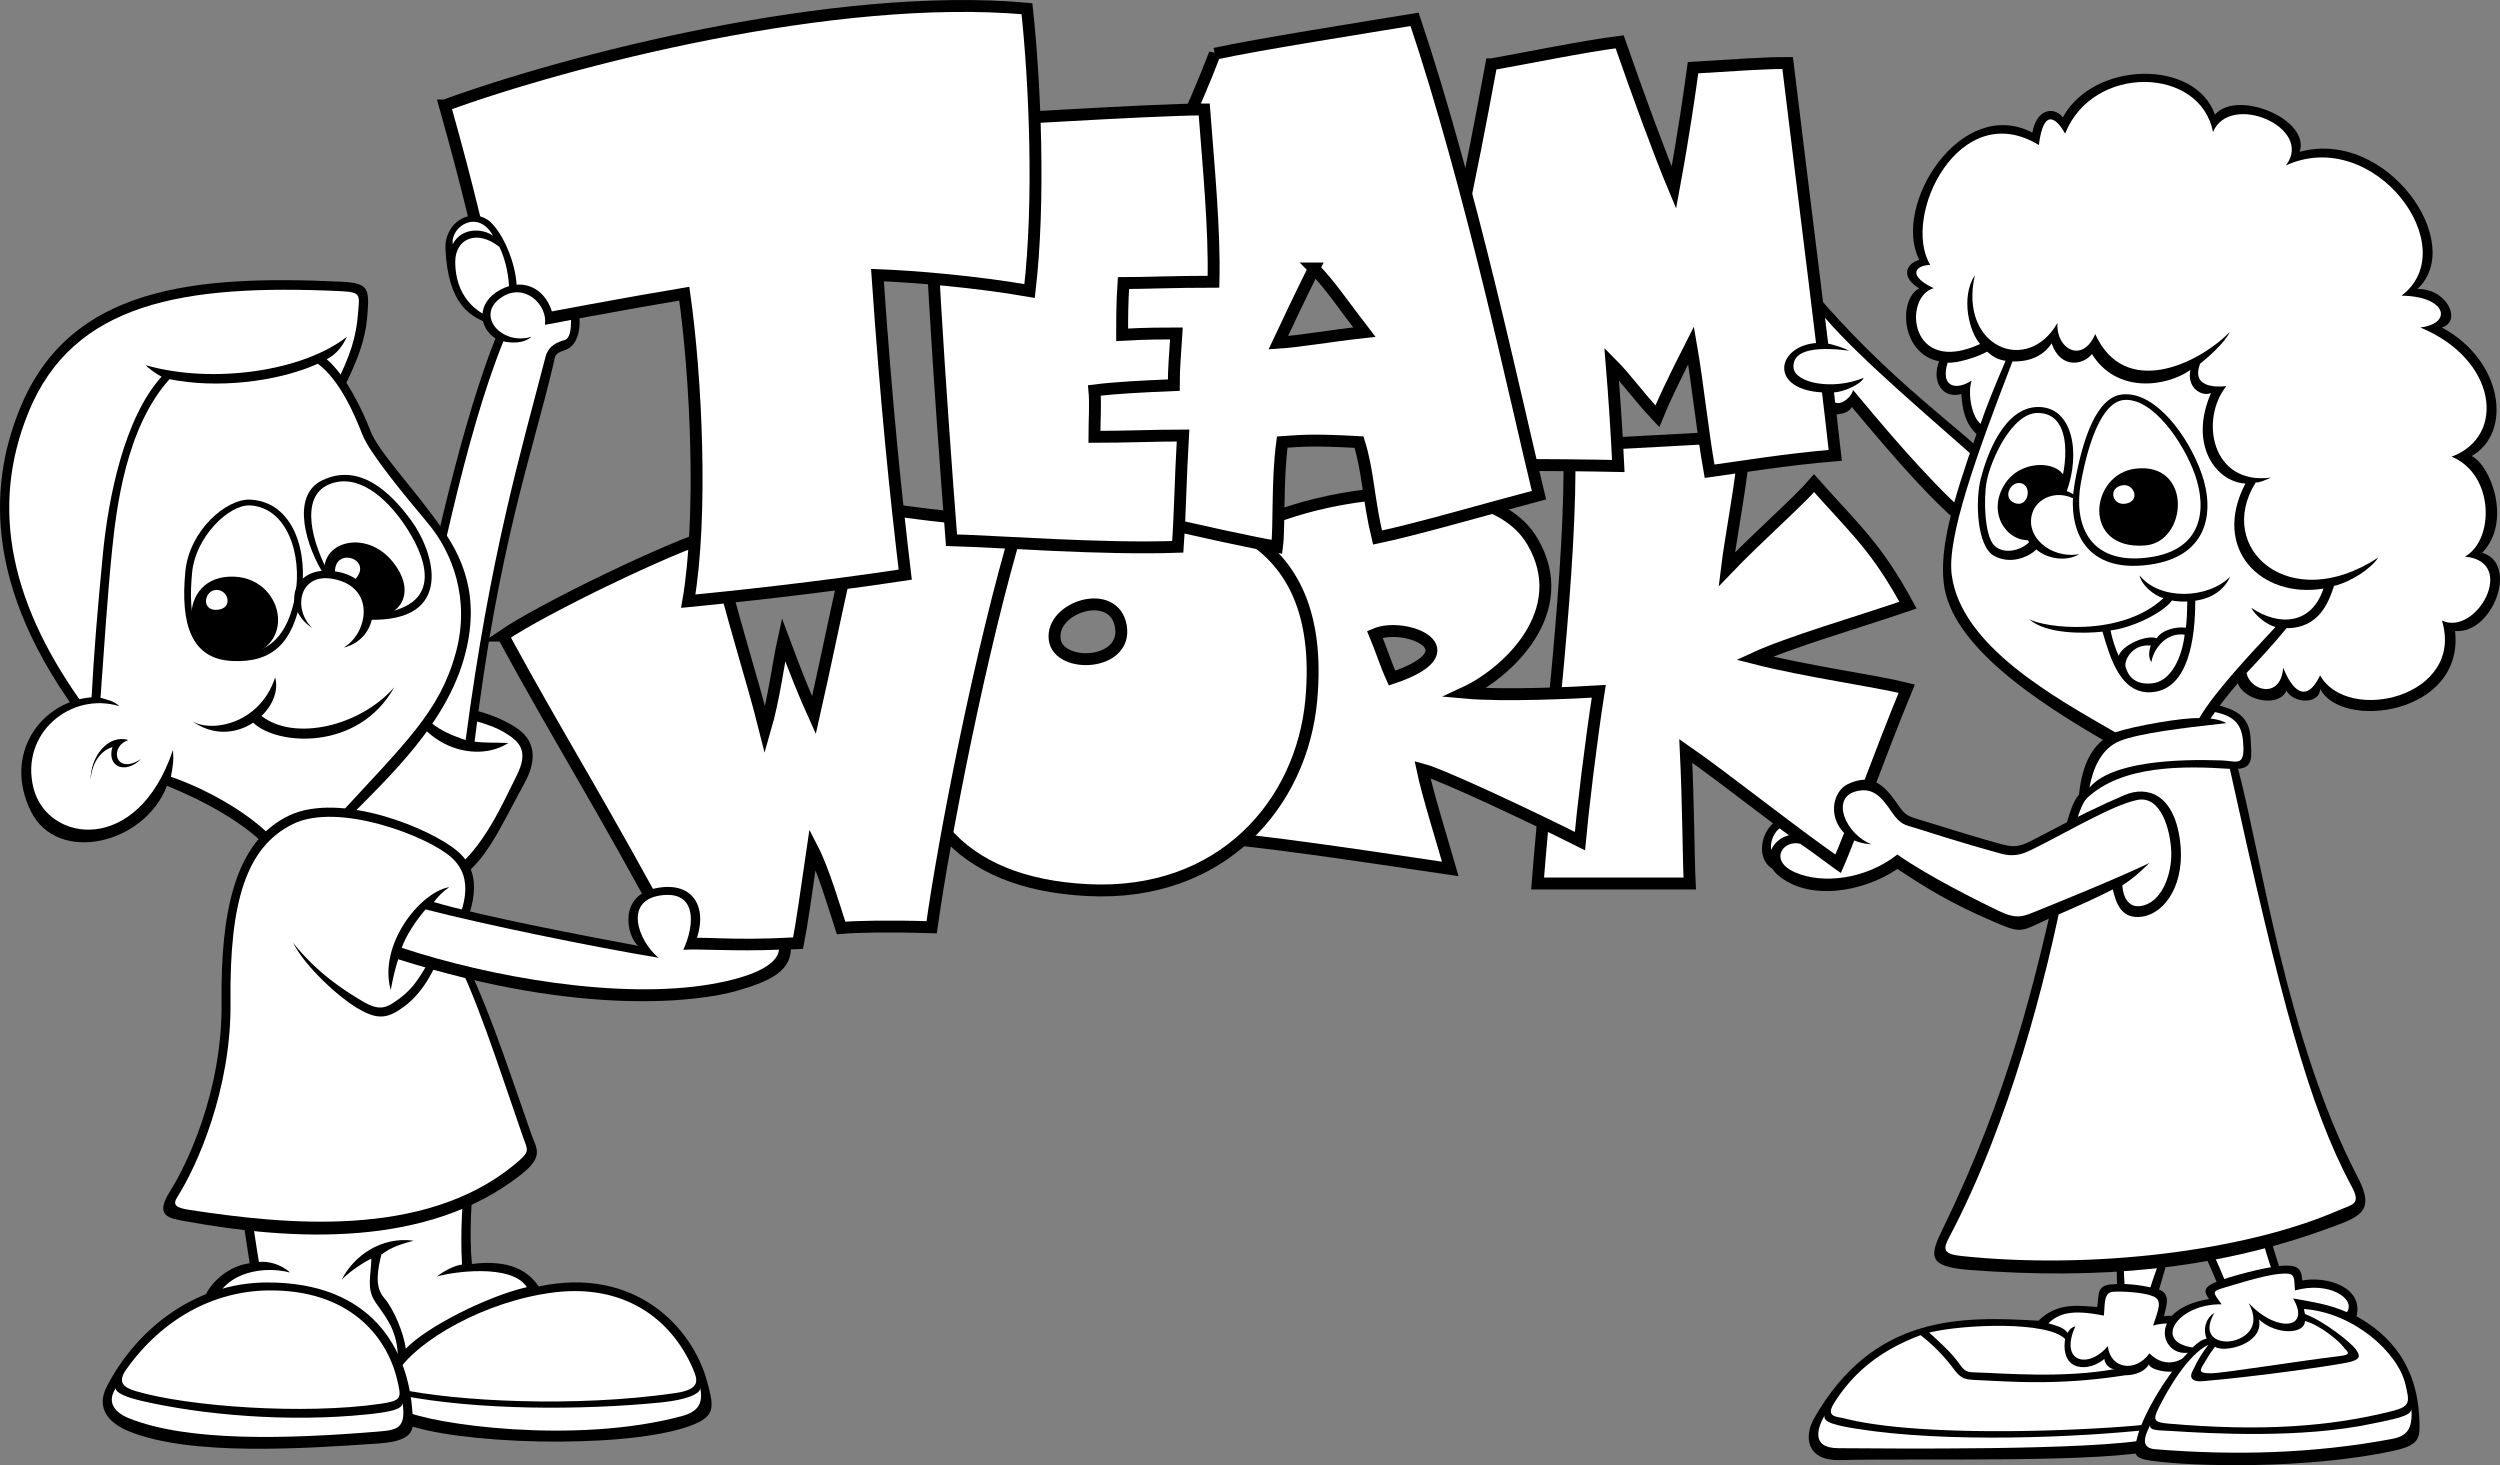 <svg xmlns="http://www.w3.org/2000/svg" width="213.01" height="124.84"><rect width="100%" height="100%" fill="#808080" stroke="none"/><path d="M152.089 74.263c-2.82.055-2.48-4.18.281-4.8 2.988-.454 3.89 3.784-.281 4.8"/><path fill="#fff" d="M152.124 73.56c-1.793.035-1.586-3.11.332-3.309 2.078-.312 2.57 2.598-.332 3.309"/><path fill="#fff" d="M133.714 38.009c4.62-.34 11.273-.563 14.992-.902-.227 3.613-1.238 8.582-1.578 11.406 2.707-2.824 6.086-5.762 7.441-7.34 3.606 4.062 5.297 5.418 8 10.387-4.281 1.468-10.144 3.164-13.074 4.52 4.398 1.128 10.258 1.917 12.965 2.597-2.367 5.758-4.735 12.422-5.863 14.906-4.06-2.824-9.696-7.34-12.961-9.598.222 4.516.222 8.922.336 11.293H131.01c.902-11.52 2.93-26.992 2.703-37.27"/><path fill="none" stroke="#000" stroke-width="1.014" d="M133.714 38.009c4.62-.34 11.273-.563 14.992-.902-.227 3.613-1.238 8.582-1.578 11.406 2.707-2.824 6.086-5.762 7.441-7.34 3.606 4.062 5.297 5.418 8 10.387-4.281 1.468-10.144 3.164-13.074 4.52 4.398 1.128 10.258 1.917 12.965 2.597-2.367 5.758-4.735 12.422-5.863 14.906-4.06-2.824-9.696-7.34-12.961-9.598.222 4.516.222 8.922.336 11.293H131.01c.902-11.52 2.93-26.992 2.703-37.27zm0 0"/><path fill="#fff" d="M118.608 57.775c7.102-2.372 1.13-4.86-1.465-3.727.567 1.355.903 2.484 1.465 3.727l6.2 1.242c3.382.308 9.613 0 11.414-.114-.676 4.29-1.38 10.278-1.606 12.762-4.281-2.148-11.723-5.648-13.414-6.097.45 2.144 1.691 6.097 2.367 8.468-8.34-1.242-15.894-2.37-20.402-2.71.113-5.196.453-18.41.562-24.169 2.594-4.18 22.325-8.675 26.828-1.043 3.551 6.012-2.199 11.262-5.75 12.903l-6.199-1.242"/><path fill="none" stroke="#000" stroke-width="1.014" d="M103.73 47.157c2.593-4.18 22.324-8.675 26.827-1.043 3.551 6.012-2.199 11.262-5.75 12.903 3.383.308 9.614 0 11.415-.114-.676 4.29-1.38 10.278-1.606 12.762-4.281-2.148-11.723-5.648-13.414-6.097.45 2.144 1.691 6.097 2.367 8.468-8.34-1.242-15.894-2.37-20.402-2.71.113-5.196.453-18.41.562-24.169zm0 0"/><path fill="none" stroke="#000" stroke-width="1.014" d="M117.143 54.048c2.594-1.133 8.567 1.355 1.465 3.727-.562-1.243-.898-2.372-1.465-3.727zm0 0"/><path fill="#fff" d="M89.866 54.497c.34 2.485 6.2 2.258 5.637-1.129-.567-3.386-6.02-1.668-5.637 1.13l-12.851 4.179c.34-10.277 5.863-15.473 15.332-15.7 10.14-.242 20.69 1.856 19.386 16.602-.789 8.922-7.66 16.84-19.05 16.262-11.16-.563-16.004-6.887-15.668-17.164l12.851-4.18"/><path fill="none" stroke="#000" stroke-width="1.014" d="M92.347 42.978c10.14-.243 20.69 1.855 19.386 16.601-.789 8.922-7.66 16.84-19.05 16.262-11.16-.563-16.004-6.887-15.668-17.164.34-10.277 5.863-15.473 15.332-15.7zm0 0"/><path fill="none" stroke="#000" stroke-width="1.014" d="M89.866 54.497c-.383-2.797 5.07-4.515 5.637-1.129.562 3.387-5.297 3.614-5.637 1.13zm0 0"/><path fill="#fff" d="M42.862 54.157c3.492-2.37 14.313-7.566 17.809-8.582 1.804 7.453 3.383 12.086 4.508 16.602.789-2.711 1.128-5.645 1.578-7.68 1.07 2.88 1.804 4.688 2.593 6.438 1.915-8.469 2.817-13.89 4.286-17.844 4.957.789 10.254 1.355 13.187 1.355-3.27 10.844-6.426 27.22-7.441 34.559-3.606-.113-6.367-.055-7.72.059-.565-1.754-1.522-4.973-2.425-6.723-.562 3.84-.902 6.324-1.238 8.02-6.2.34-7.555-.114-10.371.113-6.54-12.2-9.922-17.395-14.766-26.317"/><path fill="none" stroke="#000" stroke-width="1.014" d="M42.862 54.157c3.492-2.37 14.313-7.566 17.809-8.582 1.804 7.453 3.383 12.086 4.508 16.602.789-2.711 1.128-5.645 1.578-7.68 1.07 2.88 1.804 4.688 2.593 6.438 1.915-8.469 2.817-13.89 4.286-17.844 4.957.789 10.254 1.355 13.187 1.355-3.27 10.844-6.426 27.22-7.441 34.559-3.606-.113-6.367-.055-7.72.059-.565-1.754-1.522-4.973-2.425-6.723-.562 3.84-.902 6.324-1.238 8.02-6.2.34-7.555-.114-10.371.113-6.54-12.2-9.922-17.395-14.766-26.317zm0 0"/><path fill="#fff" d="M127.065 5.485c2.594-.453 8.114-1.582 10.934-1.921 1.633 4.687 3.437 9.597 4.621 12.421.902-4.91 1.352-8.187 1.633-10.218 3.836-.227 5.918-.399 8.062-.399 1.352 11.184 3.266 26.203 4.055 33.43-4.168.34-8.227 1.02-10.707 1.355-.621-3.5-1.016-7.507-1.578-10.726-1.465 2.879-2.422 4.91-2.875 6.039-1.692-1.805-2.649-3.215-3.89-4.461.226 2.711.452 6.215.566 8.7-5.184-.114-14.657-.114-18.149-.114 4.172-17.957 5.41-23.719 7.328-34.106"/><path fill="none" stroke="#000" stroke-width="1.014" d="M127.065 5.485c2.594-.453 8.114-1.582 10.934-1.921 1.633 4.687 3.437 9.597 4.621 12.421.902-4.91 1.352-8.187 1.633-10.218 3.836-.227 5.918-.399 8.062-.399 1.352 11.184 3.266 26.203 4.055 33.43-4.168.34-8.227 1.02-10.707 1.355-.621-3.5-1.016-7.507-1.578-10.726-1.465 2.879-2.422 4.91-2.875 6.039-1.692-1.805-2.649-3.215-3.89-4.461.226 2.711.452 6.215.566 8.7-5.184-.114-14.657-.114-18.149-.114 4.172-17.957 5.41-23.719 7.328-34.106zm0 0"/><path fill="#fff" d="M108.917 29.2c1.8-.113 4.281-.566 7.328-.902-1.582-2.035-2.934-4.066-4.285-5.422-1.465 2.938-1.918 3.953-3.043 6.324l.336 8.47c-.45 3.276-.227 7.23-.45 8.921-4.058-.676-18.597-4.063-21.304-5.082 5.637-15.246 12.625-28.008 16.008-36.93 3.605-.789 12.96-2.258 17.02-2.933 4.847 14.453 8.566 32.183 10.597 40.543-4.285 1.129-10.484 2.933-13.754 3.613-.79-3.274-.79-5.649-1.578-8.133-4.059-.223-4.848-.113-6.54 0l-.335-8.469"/><path fill="none" stroke="#000" stroke-width="1.014" d="M103.507 4.58c3.605-.79 12.96-2.259 17.02-2.934 4.847 14.453 8.566 32.183 10.597 40.543-4.285 1.129-10.484 2.933-13.754 3.613-.79-3.274-.79-5.649-1.578-8.133-4.059-.223-4.848-.113-6.54 0-.448 3.277-.226 7.23-.448 8.922-4.059-.676-18.598-4.063-21.305-5.082 5.637-15.246 12.625-28.008 16.008-36.93zm0 0"/><path fill="none" stroke="#000" stroke-width="1.014" d="M111.96 22.876c1.351 1.356 2.703 3.387 4.285 5.422-3.047.336-5.527.79-7.328.902 1.125-2.37 1.578-3.386 3.043-6.324zm0 0"/><path fill="#fff" d="M79.046 10.454c3.945-.113 18.937-1.129 23.558-1.129.336 4.516.903 10.164.79 14.68-3.497 0-5.75.113-7.669.113-.113 1.696-.113 2.938-.113 4.407 2.031-.114 3.61-.114 4.625-.114-.113 1.805-.226 2.934-.226 4.403-2.707.113-4.961.226-6.762.453.11 1.129 0 2.597 0 3.953 2.703 0 5.183-.113 7.55-.113-.226 3.84-.226 6.21-.449 9.484-6.539.227-15.105-.45-19.277-.563-1.016-13.101-2.027-28.46-2.027-35.574"/><path fill="none" stroke="#000" stroke-width="1.014" d="M79.046 10.454c3.945-.113 18.937-1.129 23.558-1.129.336 4.516.903 10.164.79 14.68-3.497 0-5.75.113-7.669.113-.113 1.696-.113 2.938-.113 4.407 2.031-.114 3.61-.114 4.625-.114-.113 1.805-.226 2.934-.226 4.403-2.707.113-4.961.226-6.762.453.11 1.129 0 2.597 0 3.953 2.703 0 5.183-.113 7.55-.113-.226 3.84-.226 6.21-.449 9.484-6.539.227-15.105-.45-19.277-.563-1.016-13.101-2.027-28.46-2.027-35.574zm0 0"/><path fill="#fff" d="M37.901 8.985C48.386 5.145 71.155-.729 87.5.74c.676 6.211 1.129 16.375.226 24.055-4.511-.789-9.808-1.238-12.964-1.355.789 11.41 1.578 18.863 2.367 25.523-7.442 1.129-14.992 1.922-18.485 2.262 1.239-7.23.676-19.086-.34-26.203-5.41.902-10.706 1.922-15.554 2.824C40.269 18.243 40.155 17 37.9 8.985"/><path fill="none" stroke="#000" stroke-width="1.014" d="M37.901 8.985C48.386 5.145 71.155-.729 87.5.74c.676 6.211 1.129 16.375.226 24.055-4.511-.789-9.808-1.238-12.964-1.355.789 11.41 1.578 18.863 2.367 25.523-7.442 1.129-14.992 1.922-18.485 2.262 1.239-7.23.676-19.086-.34-26.203-5.41.902-10.706 1.922-15.554 2.824C40.269 18.243 40.155 17 37.9 8.985zm0 0"/><path d="M42.296 27.732c-2.309-.563-4.11-1.86-4.34-6.493-.113-2.257 2.144-3.671 3.777-2.375 1.973 1.809 3.719 7.739.563 8.868"/><path fill="#fff" d="M42.339 27.224c-1.903-.508-3.551-2.117-3.551-4.914 0-1.989 1.86-2.793 3.762-1.27.761 1.485 1.48 5.168-.211 6.184"/><path fill="#fff" d="M38.577 20.806c-.21-1.5 2.156-3.047 3.426-.719-.848-.633-2.688-.738-3.426.719"/><path d="M20.483 102.27c.172 1.47.621 4.18.79 5.364-1.973.226-4.169 2.148-4.114 4.234 3.723 2.149 14.598 8.36 17.25 9.43 4.45 1.75 18.18 2.187 23.95.34 2.652-.848 2.507-1.613 1.917-3.84-1.238-4.688-6.144-9.938-14.37-8.188-.903-1.296-2.427-2.316-5.696-1.917-.223-2.204-.11-5.817.34-8.415-6.93.848-13.809 1.696-20.067 2.993"/><path fill="#fff" d="M21.33 102.778c.27 1.747.509 3.446.731 4.743.746-.082 1.864.172 2.653.902-2.82-.73-6.371.371-6.54 3.418 4.567 2.457 13.247 7.258 15.723 8.5-.336-2.09-.504-3.672 0-4.8-.054-2.43-1.293-3.614-1.972-4.688-.676-1.07-.336-2.09-.282-3.614-.957.454-2.14 1.356-2.535 1.809 1.016-2.035 3.383-3.727 6.145-3.332-1.578.394-2.145.734-2.762 1.184-.281 1.187-.621 2.71.227 3.671.843.961 1.691 3.047 1.859 4.348 1.688-1.809 6.875-4.46 10.313-5.25-1.297-2.035-6.368-1.3-7.665-.906.563-.45 1.52-.957 2.141-1.016-.168-2.879.055-5.93.34-7.847-6.258.789-15.09 2.085-18.375 2.878"/><path fill="#fff" d="M33.956 116.782c1.633-2.543 7.328-5.93 13.246-6.664s9.973 2.188 11.836 6.496c.418.973.687 1.77-1.523 2.086-8.625 1.246-18.657.68-23.446-.336-.113-.566-.113-.62-.113-1.582"/><path fill="#fff" d="M34.335 120.161c2.312 1.188 14.722 2.961 23.797.485 1.34-.368 1.804-1.067 1.523-2.395.059.508-1.18 1.027-3.324 1.242-6.762.676-15.727.676-22.262-.62 0 .167.211.835.266 1.288"/><path d="M22.796 109.27c-6.48 0-11.34 4.29-13.696 8.868-.957 1.863.2 3.11 1.805 3.781 5.238 2.203 15.203 1.488 21.305 1.074 3.324-.226 3.012-1.328 2.93-2.652-.34-5.309-3.383-11.07-12.344-11.07"/><path fill="#fff" d="M22.796 109.95c-4.567.075-8.934 2.371-12.031 6.72-.81 1.136-.196 1.562.816 1.862 4.34 1.301 14.258 2.036 20.851 1.075 1.856-.27 1.766-.52 1.41-2.036-.902-3.84-4.226-7.734-11.046-7.62"/><path fill="#fff" d="M9.89 118.251c-.762 1.074-.301 2.031 1.105 2.594 5.008 2.008 13.422 1.773 21.2 1.133 1.616-.137 2.437-.227 2.1-2.485.055.594-1.085.82-2.988 1.016-6.683.695-14.148.059-19.39-1.184-1.723-.41-2.14-.847-2.027-1.074"/><path d="M35.534 59.751c3.637.336 6.246.86 8.367 2.2 2.285 1.44 1.422 3.632.762 4.827-2.281 4.153-3.465 7.204-6.426 8.555-4.648-1.098-9.722-4.234-11.836-6.012 2.621-3.726 5.75-6.523 9.133-9.57"/><path fill="#fff" d="M35.811 60.638c3.414.324 5.84.976 7.16 1.765 1.286.77 2.145 1.555 1.016 3.754-1.05 2.059-2.847 6.325-5.644 8.157-3.278-.618-8.262-3.407-10.547-5.184 2.074-3.027 5.133-6.125 8.015-8.492"/><path d="M43.311 63.306c-2.62 1.695-7.171.515-8.793-3.809 2.2-12.539 5.157-24.312 7.696-30.664-1.438-.93-1.664-3.02.422-4.148 2.086-1.13 4.058.023 4.511 2.34.848-.172 1.586-.297 2.18-.407.223 1.64-.21 2.864-1.168 3.203-.957.34-.816.403-1.016 1.243-1.8 7.625-4.675 15.359-6.707 32.129.848.113 1.356.058 2.875.113"/><path fill="#fff" d="M35.194 59.497c1.82-9.363 4.48-22.531 7.696-30.41.773.168 1.773.168 2.394-.394-2.535.789-4.875-1.864-2.508-3.387 1.953-1.262 3.918.703 3.653 2.367.734-.113 1.64-.309 2.23-.418-.016.668-.035 1.566-.559 1.719-.52.156-1.359.422-1.617 1.426-2.144 8.27-4.726 16.918-6.808 32.652-.91-.305-3.586-1.117-4.48-3.555"/><path d="M29.022 33.575c1.438-2.793 2.114-4.574 2.285-6.777.168-2.2.106-2.684-2.199-2.793-12.597-.594-23.164.426-27.39 10.758-2.336 5.703-3.72 14.82 5.664 27.02 8.199-7.54 15.3-20.16 21.64-28.208"/><path fill="#fff" d="M7.593 60.724C.87 51.704-.92 43.306 2.436 35.103c3.801-9.29 13.145-10.93 26.63-10.293 1.761.082 1.558.36 1.437 1.906-.145 1.898-.59 3.52-2.07 6.394-6.172 8.684-11.583 16.813-20.84 27.614"/><path d="M7.804 59.411c-4.313.34-7.594 4.852-5.157 9.742 2.239 4.489 9.637 2.836 11.582-2.203 2.875 1.184 6.594 3.047 8.875 5.59 2.114-.508 3.809-1.101 5.582-1.781 3.297-3.555 8.985-8.277 10.82-14.566 1.606-5.508-.312-8.97-1.859-11.184-2.367-3.387-5.41-6.52-6.086-8.297-.675-1.781-2.117-4.746-3.722-6.102.875-.449 1.383-1.183 1.718-1.917-3.718 2.937-11.437 4.062-17.132 2.425.168.227.886.75 1.34.977C10.593 35.61 9.229 42.376 8.76 47.27c-.504 5.308-.73 8.02-.957 12.14"/><path fill="#fff" d="M14.565 66.189c2.68.902 6.54 2.933 8.711 5.261 2.223-.644 4.48-1.27 5.239-1.609 6.078-6.602 8.945-9.207 10.316-14.2 1.27-4.624-.32-8.605-2.367-11.054-2.047-2.445-4.973-5.988-5.578-7.539-.61-1.547-1.864-4.613-3.805-6.055-3.574 1.594-8.707 2.121-12.64 1.313C10.72 36.458 9.916 43.275 9.537 47c-.379 3.73-.676 8.387-.973 12.453.68.2 1.184.297 1.606.719-4.145-1.27-8.496 2.328-7.313 6.988 1.184 4.66 8.875 5.758 11.88-3.261.081 1.015-.02 1.406-.173 2.289"/><path d="M7.718 66.443c0-2.036 1.523-3.899 3.214-3.391-1.69.594-1.097 3.05 1.098 1.61-1.351 1.355-2.957.679-2.45-1.016-1.269.425-1.776 1.695-1.862 2.797m14.566-5.442c.961-.926 1.469-2.187 1.16-3.285-1.351 4.152-5.75 4.742-7.187 3.644 1.879 1.41 3.886 1.157 5.316.215 2.067 1.98 8.98 2.422 12.016-3.011-2.957 3.363-8.559 4.605-11.305 2.437m5.386-11.926c-1.562-2.414-2.945-6.797-.253-8.129 3.254-1.609 5.953 1.125 7.61 3.387 1.988 2.711 3.804 8.684-3.637 8.473.171-1.528-.676-4.238-3.72-3.73"/><path fill="#fff" d="M28.116 49.013c-1.504-2.625-2.633-6.653-.105-7.73 2.449-1.044 4.902 1.1 6.507 3.503 1.383 2.067 4.102 7.172-3.097 7.567.054-1.582-1.278-3.567-3.305-3.34"/><path d="M27.67 49.075c-.507-2.96 3.466-3.98 5.708-1.308 2.242 2.664.762 4.996-1.946 4.781-.125-2.074-1.437-3.895-3.761-3.473"/><path fill="#fff" d="M28.557 48.993c-.292-2.586 3.47-1.355 1.61.465-.383-.254-.93-.422-1.61-.465"/><path d="M21.339 42.571c3.664.204 4.98 4.43 4.304 8.329-.675 3.894-2.453 5.59-5.875 5.418-3.425-.168-4.414-3.051-3.976-7.622.34-3.515 3.523-6.238 5.547-6.125"/><path fill="#fff" d="M21.304 43.064c3.187.175 4.449 4.234 3.859 7.62-.586 3.391-2.234 5.165-5.211 5.028-3.355-.156-3.965-2.973-3.582-6.945.297-3.059 3.172-5.801 4.934-5.703"/><path d="M19.98 49.134c4.449.2 5.472 6.75-.114 6.89-4.566.11-4.96-7.117.113-6.89"/><path fill="#fff" d="M18.456 50.263c1.02 0 1.434 1.586.055 1.695-1.407.113-1.125-1.695-.055-1.695"/><path d="M26.628 53.536c-2.766-1.828-1.735-5.633 2.254-4.797 3.832.801 3.722 5.645.394 6.438 1.973-1.129 2.762-4.86-.508-5.762-3.265-.902-3.914 2.457-2.14 4.121m18.629 43.059c-2.367-6.777-3.805-11.293-6.34-16.235 1.465-2.824 2.367-5.87.082-7.82-2.281-1.949-9.992-5.125-14.371-3.05-4.649 2.203-5.832 8.3-5.75 15.925.086 7.621-3.043 13.977-4.395 16.094-1.351 2.117-.074 2.297 1.27 2.539 9.297 1.695 20.71 2.289 28.66-3.98 1.984-1.567 1.285-2.208.844-3.473"/><path fill="#fff" d="M38.155 80.247c1.438-2.71 2.344-5.367.297-7.199-2.016-1.805-9.625-4.73-13.484-2.84-3.973 1.95-5.422 6.574-5.328 15.207.082 7.387-2.883 14.008-4.524 16.559-.473.738-.07.949 1.098 1.125 7.933 1.203 19.843 2.496 27.57-3.828 1.473-1.207 1.191-1.203.754-2.465-2.156-6.184-4.016-12.238-6.383-16.559"/><path d="M24.968 80.333c1.097 2.117 3.949 4.672 5.52 5.59 1.69.988 2.51.89 3.921-.14 1.23-.903 2.36-2.423 3.195-4.774l-.507-.168c-1.141 2.242-1.86 3.344-3 4.191-1.141.848-1.692 1.188-3.254.254-1.567-.93-3.805-2.37-5.875-4.953"/><path d="M38.28 75.587c-2.492.426-6.066 4.914-4.988 8.77.172-.934.383-1.864.637-2.625 15.808 5.007 25.828 3.554 28.785 2.707 2.96-.848 4.89-1.707 4.664-4.079-4.227.114-5.863-.085-8.172.028 1.184-2.852.035-5.36-3.297-4.715-3.215.621-2.535 4.012-1.55 4.914-4.848-.902-13.387-2.543-17.387-3.726.273-.403.8-.934 1.308-1.274"/><path fill="#fff" d="M34.233 80.759c7.5 2.48 18.504 4.445 26.367 3.094 3.5-.602 5.66-1.64 5.774-2.938-3.723.16-6.832-.086-8.156.012 1.011-2.168 1.156-5.086-1.942-4.633-3.133.457-1.918 3.84-.172 5.309-5.859-.973-15.074-2.88-19.84-4.121-.789.902-1.726 2.308-2.03 3.277"/><path d="M168.854 38.403c-3.297-2.964-8.453-6.734-14.117-13.34.184 1.735.383 2.965.492 4.15-3.894-.083-4.824 4.218.508 4.237.059.72.2 1.285.254 1.907.957-.059 1.508-.172 1.79-.68 4.058 4.855 7.046 8.246 9.75 10.39.788-2.765 1.015-3.445 1.323-6.664"/><path fill="#fff" d="M168.432 39.138c-3.382-3.047-9.93-8.528-12.933-12.063l.27 2.203c.734.168 1.265.36 1.785.598-2.254-.281-4.844-.281-4.739 1.434.078 1.3 3.274 1.992 5.98.883-.226.562-1.792 1.234-2.527 1.234.047.383.07.605.094.871.582.242 1.414-.508 1.527-1.07 2.02 2.406 6.149 7.433 9.676 10.554.137-1.312.7-2.722.867-4.644"/><path d="M180.327 107.24c.055 1.523.055 2.937.055 3.953 1.351 0 2.199.054 3.21 0 .622-2.258 1.184-4.067 1.465-5.083-1.914.282-2.644.622-4.73 1.13"/><path fill="#fff" d="M180.944 107.439c-.031.703.13 2.414.13 3.257.929 0 1.374-.015 1.839-.015.652-2.184 1.16-3.371 1.371-4.051-1.437.34-2.156.469-3.34.809"/><path d="M187.413 105.954c.676 1.442 1.52 3.348 1.988 4.617 1.309-.296 4.48-1.27 5.196-1.609-.633-1.484-1.098-3.473-1.606-4.957-1.351.383-4.226 1.441-5.578 1.95"/><path fill="#fff" d="M188.335 106.306c.508 1.078 1.14 2.504 1.488 3.457.98-.223 3.356-.953 3.895-1.203-.473-1.114-.825-2.602-1.203-3.711-1.012.281-3.165 1.074-4.18 1.457"/><path d="M173.686 112.532c-6.605-.394-14.062-.55-19.117 8.317-.902 1.582-.629 3.629 2.196 3.558 6.765-.172 22.773.282 27.113-.906 2.195-3.84 3.832-7.621 4.562-10.617-1.183-.563-3.097-.902-4.058-.73.172-.907.734-2.036-.73-2.372-1.466-.34-2.595-.453-3.833-.34-1.242.114-.96 1.016-1.129 1.918-1.297-.054-3.312-.52-5.004 1.172"/><path fill="#fff" d="M174.53 112.747c.902-.844 1.977-1.203 4.723-.652.113-.848-.055-1.977.789-2.031.848-.059 2.648.054 3.437.394.79.34.426 1.13-.027 2.485 1.383-.422 3.356-.06 4.2.507-.509 1.977-2.704 3.672-4.509 1.864-1.183 1.636-3.324 1.355-3.55-.621-1.633 1.976-4.172 1.414-2.762-1.696-.336.113-.508.285-.664.567-.352-.454-.734-.532-1.637-.817"/><path fill="#fff" d="M175.956 114.087c-1.477-1.527-8.578-1.27-11.582-.55 1.016.929 1.945 1.777 2.539 2.624.367.532.59.746 1.14.762 2.747.086 7.735.535 12.188-.281-.383.086-.902-.352-.945-.86-1.227 1.098-3.762 1.184-3.34-1.695"/><path fill="#fff" d="M163.643 113.763c-3.043 1.14-5.523 2.863-7.343 5.742-.79 1.254.14 1.168.89 1.36 7.227 1.82 23.301.894 26.77.386.918-1.617 1.504-3.262 2.219-4.746-.625.672-2.95.332-3.079-.258-.335.59-1.14.93-2.027.93-5.621.89-9.68.539-12.328.426-1.398-.063-1.621-.07-2.367-1.075a14.928 14.928 0 0 0-2.735-2.765"/><path fill="#fff" d="M155.475 120.568c-.59 1.058-1.246 2.812 1.165 2.824 4.144.02 21.566.222 26.574-.778.187-.34.27-.468.472-.859-6.757.758-17.918 1.184-25.398-.004-1.73-.273-3.066-.55-2.813-1.184"/><path d="M200.784 112.153c2.797 1.551 5.184 4.122 5.356 8.81.054 1.53.085 2.155-2.2 2.651-7.27 1.582-17.078 1.356-20.629.848-1.543-.223-1.597-.555-1.183-2.09.562-2.09 2.648-5.422 4.285-7.113-2.383.289-3.438-3.727 1.805-4.574-.286-.453-.68-.903.504-1.414 1.187-.508 4.23-1.297 5.582-1.41 1.351-.114 1.8.113 1.859 1.242 2.086-.395 5.242.566 4.621 3.05"/><path fill="#fff" d="M199.968 111.798c.789-1.129-1.524-2.668-4.426-1.848-.098-1.265.058-1.527-1.297-1.414-1.352.114-4 .961-4.957 1.246-.961.282-.566.493 0 1.352-3.672-.074-5.914 3.168-2.477 3.676.528-.473.746-.645 1.2-.754-.387-.985.093-1.867.656-2.188-1.164 2.035.402 2.614 1.52 2.387 1.058-.21 2.538-1.145 1.41-3.23 2.367 2.539 5.355 2.257 3.777-.399 1.844.348 2.945.473 4.594 1.172"/><path fill="#fff" d="M196.304 111.532c4.226.309 8.015 3.684 8.652 6.434.336 1.469.465 1.86-1.129 2.262-5.355 1.355-11.215 1.75-19.05 1.07-1.24-.105-1.376-.293-.845-1.352.79-1.582 2.48-4.52 4.227-5.367-1.008 1.375-1.07 1.75-1.352 2.258-.28.512-.054.922.844.848 4.735-.395 11.485-1.383 12.442-1.61.96-.222 1.086-.476.636-1.101-.453-.617-2.699-2.395-4.336-3.016l-.09-.426"/><path fill="#fff" d="M188.73 114.747c.675.54 4.148-.168 3.753-2.312 1.504 1.355 3.907 1.246 3.907.117 1.41.394 2.984 1.805 3.269 2.2.281.394.856.651-.285.788-3.774.453-9.973 1.469-10.988 1.469-1.016 0-1.016-.172-.621-.793.394-.617.402-.734.964-1.469m-5.527 6.664c-.172.453-1.117 1.942.406 2.067 6.703.547 13.399.39 20.145-.864 1.304-.242 1.824-.804 1.71-2.554 0 .62-1.652.883-3.327 1.238-6.086 1.3-13.793.84-17.246.621-.903-.055-1.801 0-1.688-.508"/><path d="M187.991 59.806c1.606.508 3.676.61 3.774 3.16.058 1.469.285 2.43-1.07 2.543 1.972 7.398 4.116 23.125 10.202 34.812 1.559 2.993.114 3.38-2.707 4.407-9.55 3.472-19.36 4.32-30.433 3.472-3.606-.277-3.328-1.246-2.2-3.558 5.665-11.606 7.864-21.262 9.637-29.137.258-2.879 1.016-6.863 1.946-7.793.253-2.457 1.097-4.93 3.972-5.59 1.664-.383 4.04-.91 6.035-.93.328-.593.465-.902.844-1.386"/><path fill="#fff" d="M188.046 60.564c2.648.316 3.043 1.386 3.101 3.082.055 1.695-.644 1.183-1.875 1.144-3.761-.129-9.382.082-11.246 2.328.297-1.652 1.016-3.343 2.582-3.98 1.563-.637 5.2-1.102 9.086-1.524-.422-.254-1.16-.421-1.879-.421.07-.239.125-.493.23-.63"/><path fill="#fff" d="M189.991 65.509c-3.848-.254-9.18-.352-12.176 2.5-.843.805-1.726 5.078-1.86 7.2-1.573 8.151-4.733 20.495-9.89 30.237-.508.961-.523 1.403 1.016 1.567 11.16 1.18 24.16-.41 32.125-3.867 1.289-.559 2.004-.504 1.14-2.106-3.62-6.73-6.042-15.937-10.355-35.531"/><path d="M180.015 75.786c-3.157 1.582-4.649 2.09-6.286 2.88-1.632.792-1.812.745-3.941-.169-3.555-1.523-5.75-2.879-8.117-4.46-2.989 2.03-7.64 2.745-10.203.507-1.746-1.523.066-3.812 1.812-3.36 1.563 1.153 2.758 1.958 3.317 2.4.34-.79.625-1.403.93-2.25-1.915-1.47-1.415-3.895-.087-4.524 2.032-.961 3.102.054 4.23 1.691.614.895.755.992 1.747 1.3 3.832 1.184 5.523 1.692 6.762 2.032 1.242.34 1.699.445 3.015-.254 3.832-2.031 5.977-3.047 7.836-3.84 1.86-.789 4.156-.16 4.707 3.813.508 3.672-1.207 6.254-3.215 6.55-1.914.282-2.254-1.386-2.507-2.316"/><path fill="#fff" d="M183.143 73.528c-2.816 1.356-8.086 3.477-9.425 4.02-1.34.543-1.82.84-3.453.05-1.637-.792-5.954-2.925-8.602-4.788-2.7 2.129-6.395 2.539-8.703 1.523-2.313-1.015-1.012-2.808.426-2.441 1.046.691 2.726 2.015 3.464 2.484.602-1.34.91-2.203 1.137-2.766.563.227.922.282 1.485.336-2.2-.847-3.52-3.93-1.352-4.515 1.465-.399 2.2.484 3.098 1.804.714 1.047 1.187 1.067 1.75 1.243 4.449 1.414 6.308 1.922 7.55 2.261 1.239.336 2.004-.046 2.817-.453 3.16-1.582 6.652-3.672 8.738-4.12 2.086-.454 2.875 2.652 2.93 4.46.054 1.805-.785 4.34-2.649 4.578-1.297.164-1.511-1.347-1.52-1.773 1.126-.719 1.579-1.227 2.31-1.903"/><path d="M187.972 61.767c1.105-1.649 1.793-2.485 2.695-3.555.562 1.523 3.523 2.102 4.144.633.618 1.133 2.871 1.187 2.871-.168 1.75 3.558 12.29 2.258 11.5-4.914 3.211.285 5.465-5.758 2.313-6.66 2.59-2.711.676-7.512-.902-8.246 3.492-1.977 2.703-8.133-2.54-10.954 1.75-.511.454-3.332-2.085-3.277 4.226-3.894-2.59-13.723-10.032-11.687.957-2.77-5.351-5.368-7.214-3.164-1.633-4.743-10.313-4.63-12.961.226-.735-.96-2.254-.734-2.594 1.297-6.086-3.16-12.004 6.21-9.637 10.844-1.297.394-1.465 1.582 0 2.43-1.805.902-1.578 5.59 1.692 6.21-.649 1.61.195 3.246 1.886 2.793.114 1.356.282 2.403 1.297 3.418-2.086 5.871-3.14 9.7-2.789 12.707.617 5.305 7.945 10.106 13.922 13.551 1.52-.848 5.09-1.273 8.434-1.484"/><path fill="#fff" d="M187.39 61.189c1.363-2.36 4.714-5.844 6.492-7.766-.735-.168-1.778-1.016-2.059-1.637 2.313 1.582 5.129 1.469 6.145-1.636-5.313.875-9.555-3.375-6.653-8.95-2.508-.14-4.847-3.304-2.93-7.707-.847.336-2.085-.508-1.75-1.976-2.081 1.468-6.308 2.031-8.394-1.356-.68.903-2.648 1.356-3.437-.906-.692 1.063-1.864 1.582-3.332 1.54-3.098 8.019-5.59 14.983-5.18 18.167.785 6.106 8.82 10.477 13.933 13.434 1.684-.559 5.801-1.274 7.165-1.207"/><path fill="#fff" d="M191.417 57.341c.277 1.504 2.91 2.297 3.12-.457.653 1.68 1.88 3.289 3.145.664 2.368 4.191 12.344 1.82 10.383-4.672 2.934 1.367 6.485-5.027 1.961-5.45 2.54-1.44 2.496-7.03-1.14-8.515 4.691-1.734 3.89-8.3-2.664-11.008 2.793-.34 2.242-2.671-1.606-2.71 5.41-4.067-2.324-14.528-9.848-11.098 2.45-3.219-4.777-6.313-6.214-2.84-1.055-5.59-10.23-5.844-12.598.129-.633-1.145-1.816-2.414-2.238.976-6.766-4.152-11.75 6.055-9.258 10.204-1.48.086-1.778 1.02.297 1.992-2.621.719-2.125 7.55 3.96 4.754-.93-1.016-1.68-3.992-.452-5.856-1.395 6.14 4.507 8.54 7.042 4.051-.167 2.203 2.114 3.543 3.215.961 2.493 5.508 8.735 2.598 11.47-.184-.466.973-1.903 2.203-2.536 2.711-.637 1.653.633 2.075 2.238 1.907-2.281 2.835-1.265 8.468 3.805 7.793-.59.253-.93.421-1.309.421-3.511 5.633 2.914 11.352 10.442 6.395-.594.934-2.328 2.074-3.762 2.414-.469 1.441-1.3 3.602-4.047 3.602-1.258 1.53-2.281 2.609-3.406 3.816"/><path fill="#fff" d="M165.94 30.907c.762.043 2.469-.433 3.36-.945.465.383.851.68 1.586.777-.973 2.246-1.754 4.235-2.133 5.375-.785-.632-1.11-2.652-.762-3.691-1.289.855-2.687.602-2.05-1.516"/><path d="M172.886 52.747c1.238.735 7.789 1.606 11.449-1.781-.781-.207-1.867-1.098-2.035-1.945 1.687 2.144 5.804 2.035 7.718.113-.394.902-1.296 1.809-2.972 2.05 0 3.387-.633 7.38-3.508 7.774-2.875.395-3.777-3.05-4.398-5.137-1.52.168-4.844.227-6.254-1.074"/><path fill="#fff" d="M179.827 53.716c1.86-.227 4.441-1.477 5.23-2.55.34.058.708.105 1.31.085-.013.89-.04 1.598-.122 2.23-.902-.113-2.086.227-2.48.903-.903-.336-2.961.594-3.243 1.496-.254-.508-.586-1.543-.695-2.164"/><path fill="#fff" d="M183.311 56.42c.114-.962 1.141-2.571 2.832-2.345-.238 1.934-1.14 3.98-2.773 4.149-1.637.172-2.086-.817-2.258-1.383-.168-.563.567-2.004 2.145-1.836-.168.453-.227 1.02.054 1.414"/><path d="M177.733 43.204c-.562-.734-1.07-1.183-1.636-1.355 1.187-3.274.507-7.172-2.422-7.172-2.93 0-4.399 4.121-4.903 6.098-.488 1.902-.34 5.77 1.125 6.582 1.485.816 3.043.027 3.61-.54.902.793 2.535 1.075 3.664.395-2.426.453-4.793-1.55-3.946-3.668.489-1.226 2.536-2.176 4.508-.34"/><path fill="#fff" d="M175.42 41.653c.622-1.468 1.38-6.468-1.8-6.468-2.2 0-4.004 4.011-4.344 5.816-.293 1.567-.164 4.574.594 5.422.734.82 2.227.566 3.016-.227-1.13-1.468-.844-4.43 2.535-4.543"/><path d="M175.815 41.99c1.184-2.54-3.21-3.36-4.93-.848-1.718 2.515.141 5.168 2.227 4.86-.762-1.274-.68-4.013 2.703-4.013"/><path fill="#fff" d="M172.21 41.173c.984.25.59 2.117-.535 1.691-1.13-.421-.348-1.921.535-1.691"/><path d="M180.83 33.607c2.813-.29 5.638 3.554 6.767 6.773 1.125 3.219.62 7.285-4.961 7.793-5.118.469-6.54-3.219-5.864-7 .68-3.785 1.864-7.344 4.059-7.566"/><path fill="#fff" d="M180.944 34.083c2.446-.25 5.11 3.602 6.09 6.399.977 2.793.805 6.64-4.484 7.07-4.692.383-5.848-3.067-5.262-6.352.59-3.289 1.75-6.918 3.656-7.117"/><path d="M181.96 39.93c4.894-.57 4.449 6.282.789 6.548-5.41.398-4.68-6.098-.79-6.547"/><path fill="#fff" d="M180.89 41.341c.964-.125 1.523 1.41.167 1.582-1.125.14-1.464-1.414-.167-1.582"/></svg>
